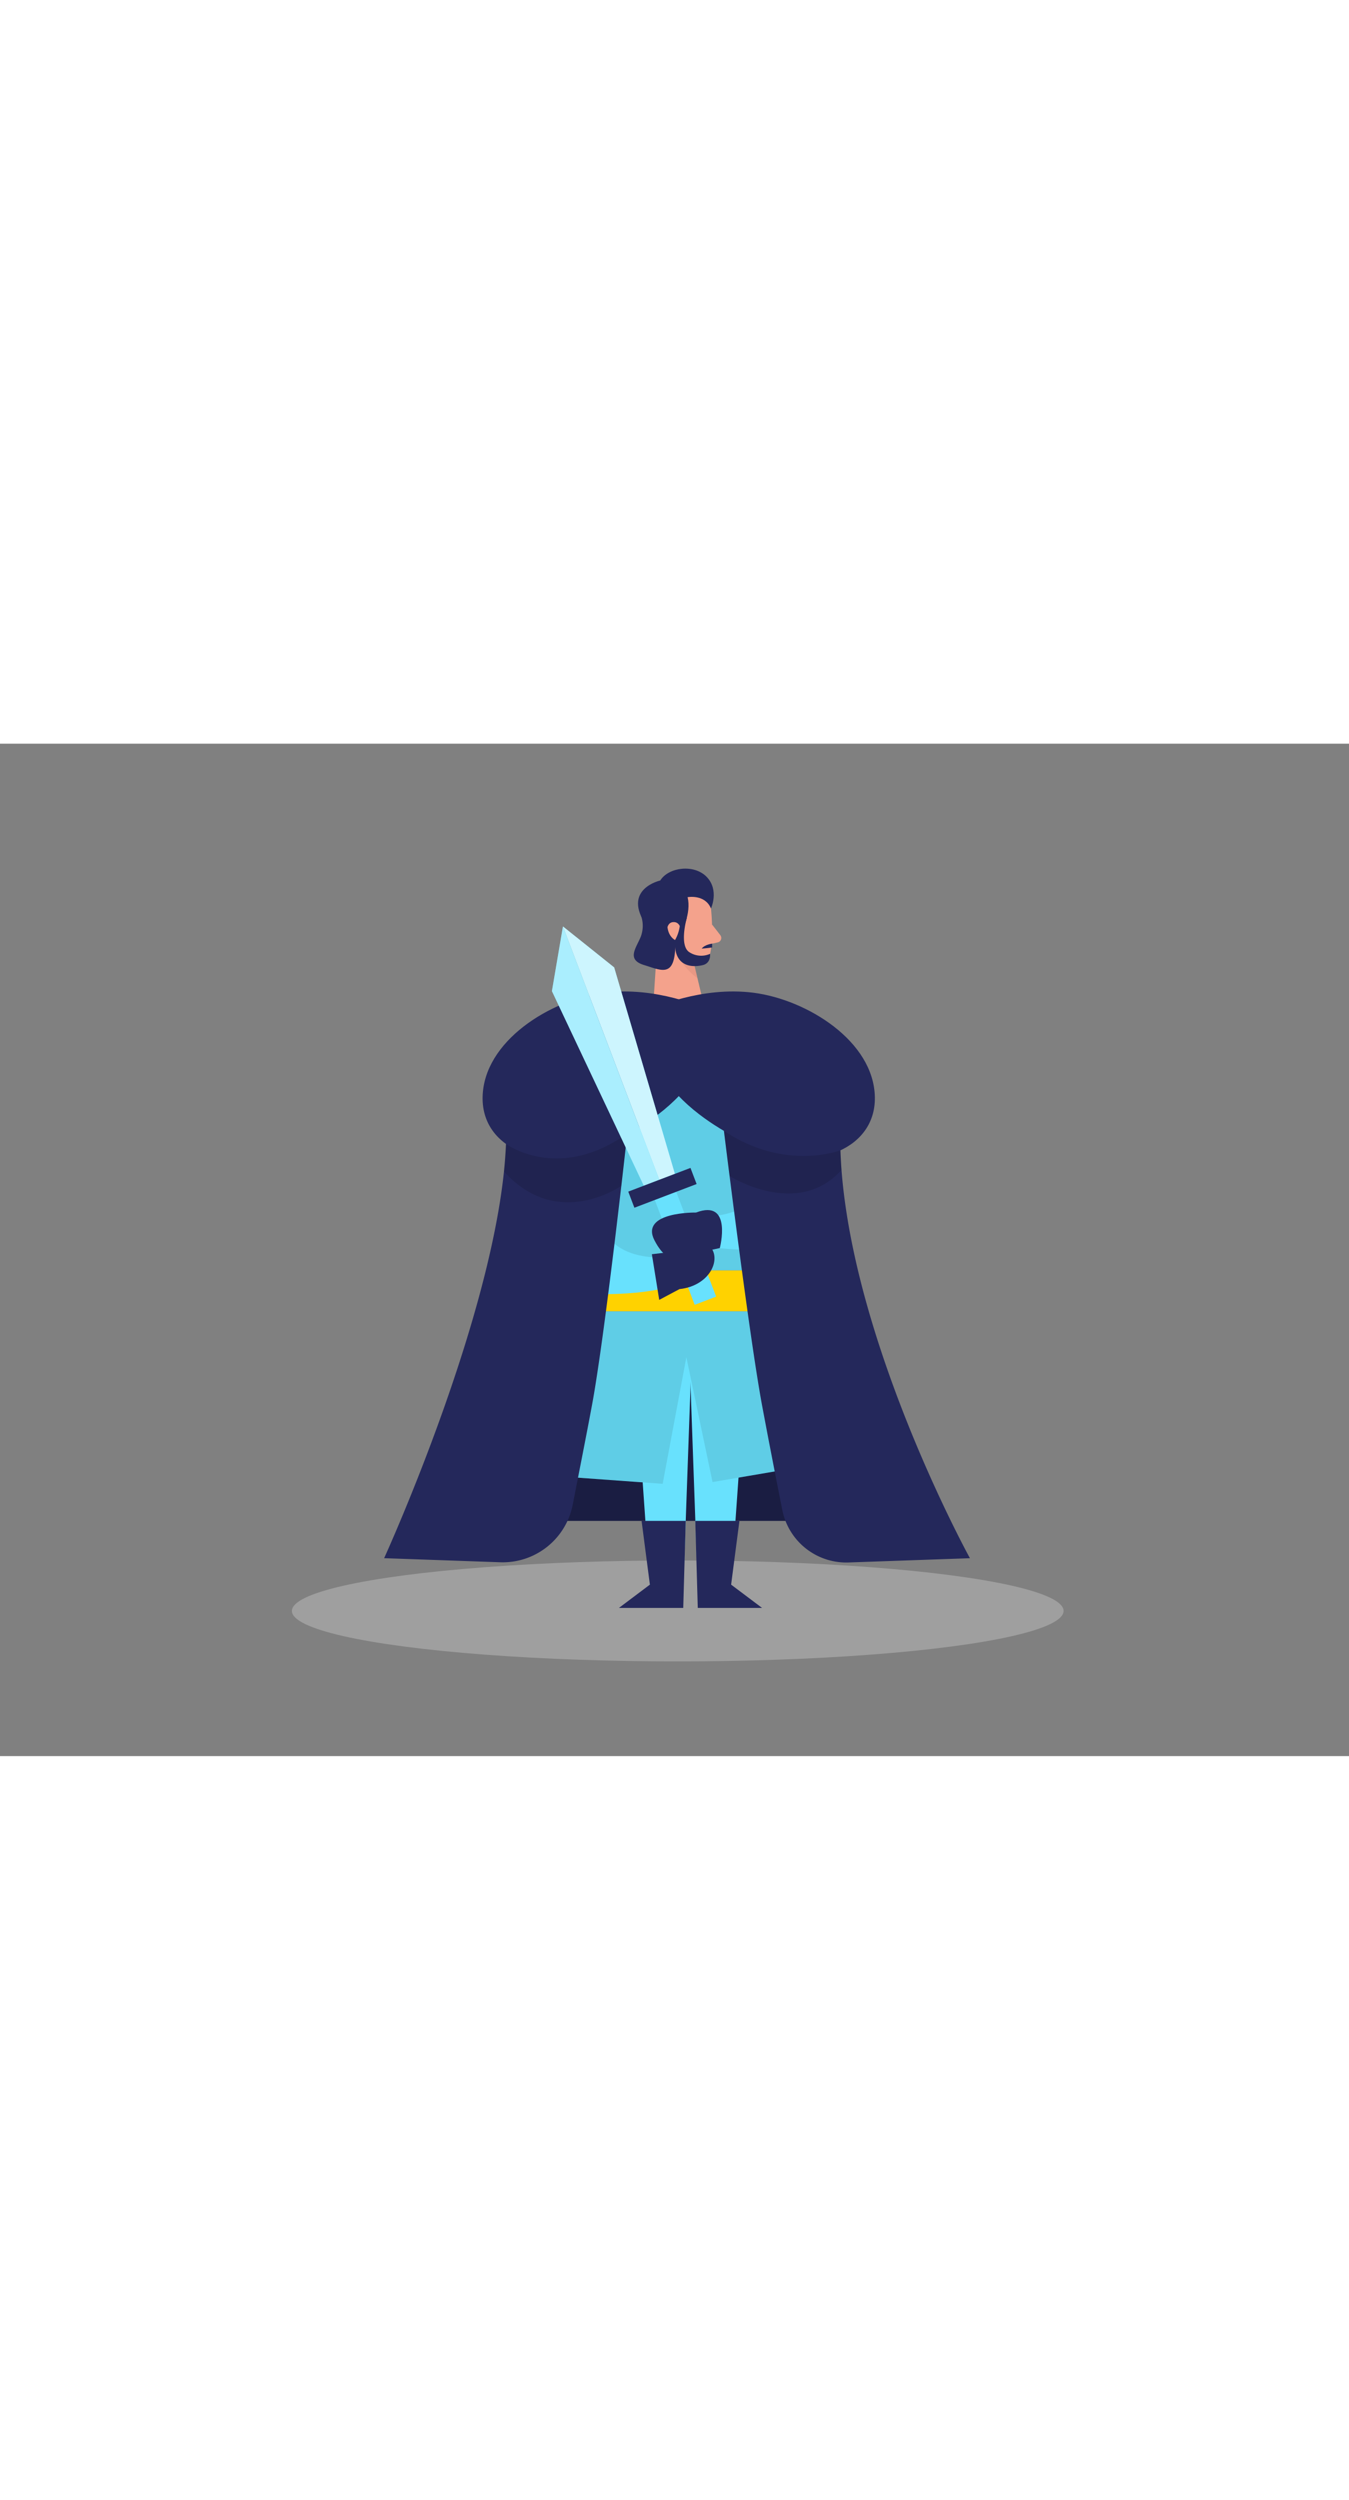 <?xml version="1.0" encoding="UTF-8"?> <svg xmlns="http://www.w3.org/2000/svg" id="Layer_1" data-name="Layer 1" viewBox="0 0 400 300" data-imageid="john-snow-two-color" class="illustrations_image" style="width: 162px;"><rect x="0" y="0" width="400" height="300" fill="#808080" stroke="none"/> <ellipse cx="200.96" cy="256.98" rx="114.41" ry="14.96" fill="#e6e6e6" opacity="0.3"></ellipse> <path d="M159.86,230.3h94.89l-18.3-45.11-32.4-.88S158.83,170.9,159.86,230.3Z" fill="#24285b"></path> <path d="M159.86,230.3h94.89l-18.3-45.11-32.4-.88S158.83,170.9,159.86,230.3Z" opacity="0.27"></path> <polygon points="187.77 179.24 192.7 249.19 202.66 249.19 205.21 177.45 187.77 179.24" fill="#68e1fd" class="target-color"></polygon> <polygon points="221.72 178.57 216.79 248.53 206.83 248.53 204.28 176.78 221.72 178.57" fill="#68e1fd" class="target-color"></polygon> <polygon points="225.98 168.17 243.38 213.32 211.28 218.79 203.52 181.79 196.49 219.31 164.71 217.02 175.52 168.17 225.98 168.17" fill="#68e1fd" class="target-color"></polygon> <polygon points="225.98 168.17 243.38 213.32 211.28 218.79 203.52 181.79 196.49 219.31 164.71 217.02 175.52 168.17 225.98 168.17" opacity="0.09"></polygon> <polygon points="225.13 156.04 225.98 168.17 175.52 168.17 176.11 156.04 225.13 156.04" fill="#ffd200"></polygon> <polygon points="166.26 121.64 182.16 156.04 225.23 156.04 240.84 105.16 203.01 84.93 166.26 121.64" fill="#68e1fd" class="target-color"></polygon> <polygon points="166.26 121.64 182.16 156.04 225.23 156.04 240.84 105.16 203.01 84.93 166.26 121.64" opacity="0.09"></polygon> <polygon points="195.47 50.74 193.64 78.3 208.9 78.22 204.1 58.19 195.47 50.74" fill="#f4a28c"></polygon> <path d="M205.34,62.53a10,10,0,0,1-5.18-2.48s.67,5,6.66,9.47Z" fill="#ce8172" opacity="0.31"></path> <path d="M210.76,48.27s1,8.37-.2,14a4.23,4.23,0,0,1-5.06,3.22c-2.83-.65-6.46-2.36-7.55-6.78l-2.77-7.27s-1.58-4.62,3-8.2S210.4,43.14,210.76,48.27Z" fill="#f4a28c"></path> <path d="M211.13,53.57l2.46,3.17a1.35,1.35,0,0,1-.77,2.14l-3.2.72Z" fill="#f4a28c"></path> <path d="M192,54.52l2.91,5.53,7.14-4.26s3-5.41,1.84-10.31c0,0,5.16-.95,6.92,3.35,0,0,2.51-5.35-1.2-9.29s-11.34-3-13.84,1c0,0-10.84,2.39-4.71,12.39C191.39,53.43,191.72,54,192,54.52Z" fill="#24285b"></path> <path d="M202.06,55.79s-.18-3.25-2.61-2.91-2.2,5,1.13,5.34Z" fill="#f4a28c"></path> <path d="M190,50.74a9.21,9.21,0,0,1,0,6.45c-1.33,3.32-4.39,6.77,1,8.41s9.45,4.11,9.24-7.38c0,0-2.66-1.19-2.33-5.37s-7.76-2.47-7.76-2.47" fill="#24285b"></path> <path d="M203.65,51.65s-2.43,8.35.89,10.22a6.43,6.43,0,0,0,6,.4s.36,2.71-2.11,3.33-8.76,1.14-8.29-7.38a11.43,11.43,0,0,0,1.48-4.65C202,50.64,203.65,51.65,203.65,51.65Z" fill="#24285b"></path> <path d="M152.07,108.64s-10,52.08,14.85,54,34-2.55,34-2.55l-.84-8.05s-24.18,3.58-21.88-16.72,2.68-30.38-7.66-31.79S152.07,108.64,152.07,108.64Z" fill="#68e1fd" class="target-color"></path> <path d="M186.36,112.28s-6.78,62-10.84,83.81c-1.84,9.86-4,20.69-5.71,29.47a21.14,21.14,0,0,1-21.47,17l-34.44-1.21s36.23-79.25,36.23-126.88Z" fill="#24285b"></path> <path d="M211.16,59.25s-2.24.28-3.09,1.47c0,0,1.67-.12,3.09-.34Z" fill="#24285b"></path> <path d="M242.41,100.77s8.85,33.7,2.72,42.72-31.69,6-31.69,6l-1.79-9.54s26.16-1.71,11-27.07S236.62,84.26,242.41,100.77Z" fill="#68e1fd" class="target-color"></path> <path d="M209,78.48s-14.25-6.72-30-4.67-35.61,14.3-35.9,30.94,20.72,22.76,36.19,14.3C179.31,119.05,216.41,104.3,209,78.48Z" fill="#24285b"></path> <path d="M193.51,78.48s14.25-6.72,30-4.67,35.61,14.3,35.9,30.94-20.72,22.76-36.19,14.3C223.23,119.05,186.13,104.3,193.51,78.48Z" fill="#24285b"></path> <rect x="199.66" y="131.93" width="6.81" height="34.26" transform="translate(-39.75 82.03) rotate(-20.85)" fill="#68e1fd" class="target-color"></rect> <polygon points="163.65 73.32 166.92 54.15 195.51 129.23 190.9 130.99 163.65 73.32" fill="#68e1fd" class="target-color"></polygon> <polygon points="163.65 73.32 166.92 54.15 195.51 129.23 190.9 130.99 163.65 73.32" fill="#fff" opacity="0.44"></polygon> <polygon points="182.11 66.29 166.92 54.15 195.51 129.23 200.12 127.47 182.11 66.29" fill="#68e1fd" class="target-color"></polygon> <polygon points="182.11 66.29 166.92 54.15 195.51 129.23 200.12 127.47 182.11 66.29" fill="#fff" opacity="0.67"></polygon> <rect x="186.55" y="129.06" width="19.74" height="5.11" transform="translate(-33.98 78.52) rotate(-20.85)" fill="#24285b"></rect> <path d="M206.39,138.93s-16.77-.3-12.31,8.27,9.08,5.4,14.78,3.25l4.58-1S217.28,134.79,206.39,138.93Z" fill="#24285b"></path> <path d="M198.78,150.63s6.88-5.66,11.22-2.16.92,12.13-8.53,13.15l-6,3.19-2.18-13.53Z" fill="#24285b"></path> <polygon points="190.24 230.3 203.33 230.3 202.59 256.09 183.52 256.09 192.7 249.19 190.24 230.3" fill="#24285b"></polygon> <polygon points="219.25 230.3 206.16 230.3 206.9 256.09 225.97 256.09 216.79 249.19 219.25 230.3" fill="#24285b"></polygon> <path d="M214.1,110.23s7.81,64.07,11.87,85.86c1.95,10.44,4.21,22,6,31a19.33,19.33,0,0,0,19.63,15.53l36-1.26s-40.3-73.19-38.42-129.08Z" fill="#24285b"></path> <path d="M150,118.58s14.59,10.84,34.14-1.82l1.36,2.89L184.24,131s-18.87,13.44-34.8-4.23C149.44,126.76,149.79,122.26,150,118.58Z" opacity="0.12"></path> <path d="M214.65,114.72l1.68,13.39s20.12,12.77,33.18-1.79l-.29-5.84S232.85,126.87,214.65,114.72Z" opacity="0.12"></path> </svg> 